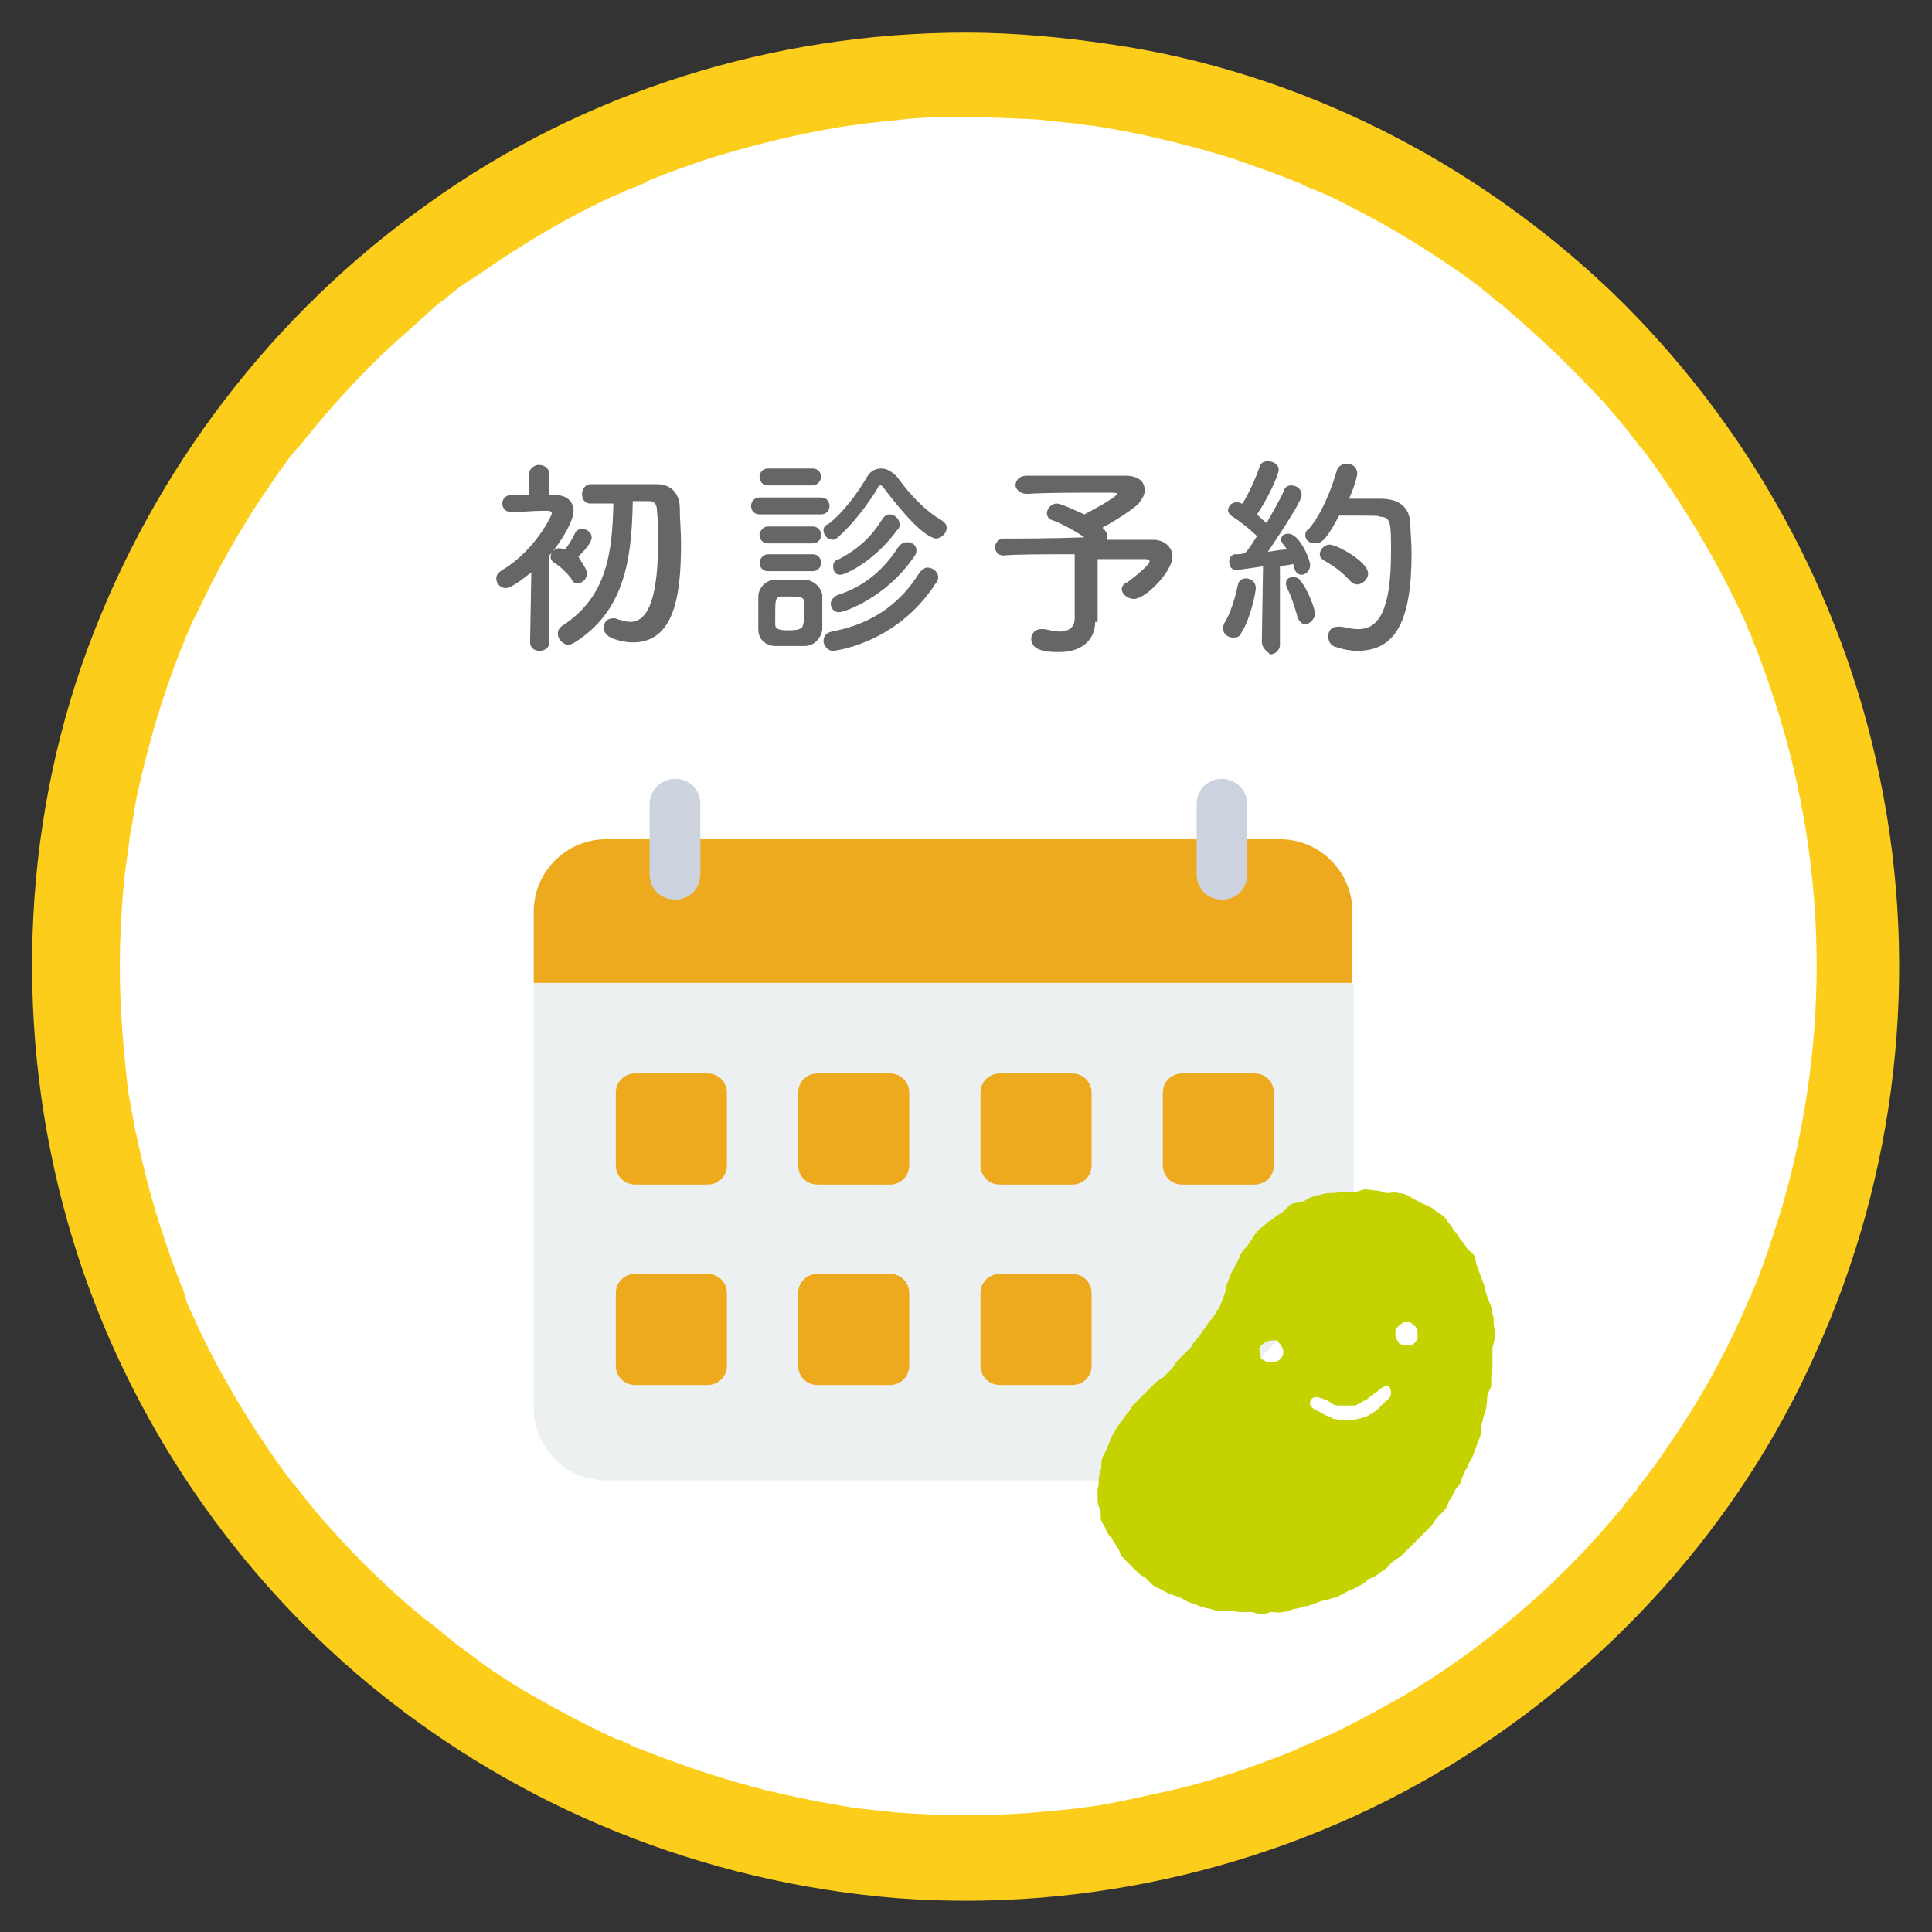 <?xml version="1.0" encoding="utf-8"?>
<!-- Generator: Adobe Illustrator 26.2.1, SVG Export Plug-In . SVG Version: 6.00 Build 0)  -->
<svg version="1.1" id="レイヤー_1" xmlns="http://www.w3.org/2000/svg" xmlns:xlink="http://www.w3.org/1999/xlink" x="0px"
	 y="0px" viewBox="0 0 160 160" style="enable-background:new 0 0 160 160;" xml:space="preserve">
<rect x="0" y="0" width="160" height="160" fill="#333333" stroke="none"/>
<style type="text/css">
	.st0{fill-rule:evenodd;clip-rule:evenodd;fill:#FFFFFF;}
	.st1{fill:#FCCD1A;}
	.st2{fill:#ECF0F1;}
	.st3{fill:#EEAA1E;}
	.st4{fill:#CCD3DF;}
	.st5{fill:#666666;}
	.st6{fill-rule:evenodd;clip-rule:evenodd;fill:#C4D300;}
</style>
<g>
	<circle class="st0" cx="80" cy="80" r="73.8"/>
	<g>
		<path class="st1" d="M80,9.7c2,0,4,0.1,6,0.2c0.9,0.1,1.8,0.2,2.8,0.3c0.2,0,1.4,0.2,0.8,0.1c0.5,0.1,1,0.1,1.5,0.2
			c3.7,0.6,7.3,1.5,10.9,2.6c1.7,0.6,3.5,1.2,5.2,1.9c0.6,0.3,0.2,0.1,0.1,0c0.2,0.1,0.4,0.2,0.6,0.3c0.4,0.2,0.8,0.4,1.2,0.5
			c0.9,0.4,1.8,0.8,2.7,1.3c3.2,1.6,6.3,3.5,9.3,5.6c0.7,0.5,1.4,1,2.1,1.6c-0.5-0.4,0.5,0.4,0.6,0.5c0.4,0.3,0.8,0.6,1.1,0.9
			c1.4,1.2,2.7,2.4,4,3.6c1.3,1.3,2.6,2.6,3.9,4c0.5,0.6,1.1,1.2,1.6,1.9c0.3,0.3,0.6,0.7,0.8,1c0.1,0.2,0.3,0.3,0.4,0.5
			c0.1,0.2,0.5,0.6,0.2,0.2c2.2,2.9,4.2,6,6,9.2c0.9,1.6,1.7,3.2,2.5,4.9c0.2,0.4,0.4,0.8,0.5,1.2c0.1,0.2,0.2,0.4,0.3,0.6
			c-0.2-0.5,0,0,0,0.1c0.4,0.9,0.7,1.8,1,2.6c5.2,14.3,5.7,29.3,1.7,43.7c-0.5,1.8-1.1,3.5-1.7,5.3c-0.3,0.8-0.6,1.7-1,2.5
			c0,0.1-0.3,0.6,0,0.1c-0.1,0.2-0.2,0.4-0.3,0.6c-0.2,0.5-0.4,0.9-0.6,1.4c-1.5,3.3-3.3,6.6-5.4,9.7c-0.5,0.7-1,1.5-1.5,2.2
			c-0.4,0.6-1.3,1.7-1.5,2c0.2-0.3-0.2,0.2-0.2,0.3c-0.1,0.2-0.3,0.3-0.4,0.5c-0.3,0.3-0.6,0.7-0.8,1c-0.6,0.7-1.2,1.4-1.8,2.1
			c-2.4,2.7-5,5.2-7.8,7.5c-2.4,2-5.3,4.1-8.5,6c-1.6,0.9-3.2,1.8-4.8,2.6c-0.8,0.4-1.6,0.8-2.4,1.1c-0.4,0.2-0.8,0.4-1.2,0.5
			c-0.2,0.1-0.4,0.2-0.6,0.3c0.5-0.2,0,0-0.2,0.1c-3.5,1.4-7,2.6-10.7,3.4c-1.8,0.4-3.6,0.8-5.3,1.1c-0.5,0.1-0.9,0.1-1.4,0.2
			c0.6-0.1-0.6,0.1-0.8,0.1c-1,0.1-2.1,0.2-3.1,0.3c-3.8,0.3-7.7,0.3-11.6,0c-0.9-0.1-1.8-0.2-2.8-0.3c-0.1,0-1.4-0.2-0.8-0.1
			c-0.6-0.1-1.1-0.2-1.7-0.3c-1.8-0.3-3.6-0.7-5.3-1.1c-3.6-0.9-7.2-2.1-10.7-3.5c-0.5-0.2,0.4,0.2-0.1,0c-0.2-0.1-0.4-0.2-0.6-0.3
			c-0.4-0.2-0.8-0.4-1.2-0.5c-0.9-0.4-1.7-0.8-2.5-1.2c-1.6-0.8-3.2-1.7-4.8-2.6c-1.5-0.9-3.1-1.9-4.5-3c-0.7-0.5-1.4-1-2.1-1.6
			c0.4,0.3-0.4-0.3-0.6-0.5c-0.4-0.3-0.8-0.7-1.3-1c-2.8-2.3-5.4-4.8-7.8-7.5c-0.6-0.7-1.2-1.3-1.7-2c-0.3-0.3-0.6-0.7-0.8-1
			c-0.1-0.2-0.3-0.3-0.4-0.5c-0.4-0.5,0.1,0.1-0.2-0.2c-1.1-1.4-2.1-2.9-3.1-4.4c-2-3.1-3.8-6.3-5.3-9.7c-0.2-0.4-0.4-0.8-0.5-1.2
			c0-0.1-0.3-0.7-0.1-0.3c0.2,0.4-0.1-0.3-0.1-0.4c-0.4-0.9-0.7-1.8-1-2.6c-0.6-1.7-1.2-3.5-1.7-5.3s-0.9-3.6-1.3-5.4
			c-0.2-0.9-0.3-1.8-0.5-2.7c-0.1-0.5-0.1-0.9-0.2-1.4c0.1,0.6,0,0,0-0.1c0-0.3-0.1-0.7-0.1-1C10,84.6,9.8,80.7,10,76.9
			c0.1-1.9,0.2-3.8,0.5-5.7c0-0.2,0.1-0.5,0.1-0.7c0.1-0.6-0.1,0.5,0-0.1c0.1-0.5,0.1-0.9,0.2-1.4c0.2-1,0.3-1.9,0.5-2.9
			c0.8-3.7,1.8-7.3,3.1-10.8c0.3-0.8,0.6-1.6,0.9-2.3c0.3-0.6,0.1-0.2,0-0.1c0.1-0.2,0.2-0.4,0.3-0.6c0.2-0.5,0.4-1,0.7-1.5
			c0.8-1.7,1.6-3.3,2.5-4.9c0.9-1.6,1.8-3.1,2.8-4.6c0.5-0.7,1-1.5,1.5-2.2c0.3-0.4,0.5-0.7,0.8-1.1c0.1-0.2,0.3-0.4,0.4-0.5
			c0,0,0.7-0.9,0.3-0.3c2.2-2.8,4.6-5.5,7.2-8c1.3-1.2,2.7-2.4,4-3.6c0.3-0.3,0.7-0.6,1-0.8c0.2-0.1,0.3-0.3,0.5-0.4
			c0.4-0.3-0.4,0.3,0.1-0.1c0.7-0.6,1.5-1.1,2.3-1.6c3-2.1,6.1-4,9.3-5.6c0.8-0.4,1.6-0.8,2.4-1.1c0.4-0.2,0.8-0.4,1.2-0.5
			c0.2-0.1,0.4-0.2,0.6-0.3c-0.6,0.3,0.4-0.1,0.4-0.2c1.7-0.7,3.4-1.3,5.2-1.9c3.6-1.1,7.2-2,10.9-2.6c0.2,0,0.5-0.1,0.7-0.1
			c0.1,0,0.8-0.1,0.4-0.1c-0.4,0.1,0.3,0,0.4,0c0.2,0,0.5-0.1,0.7-0.1c0.9-0.1,1.8-0.2,2.8-0.3C76.1,9.7,78.1,9.7,80,9.7
			s3.5-1.6,3.5-3.5S81.9,2.7,80,2.7c-15.9,0-31.7,4.9-44.6,14.2C22.6,26,12.8,38.8,7.3,53.6c-5.6,15.1-6.1,32.1-1.7,47.6
			c4.2,14.9,13.1,28.5,25.1,38.4c12.4,10.2,27.6,16.3,43.6,17.6c15.9,1.2,32.2-2.7,45.8-11c13.1-8,23.9-19.9,30.2-34
			c6.8-14.9,8.7-31.7,5.4-47.7c-3.1-15.3-11-29.5-22.2-40.3C122.2,13.4,107.7,6,92.2,3.7c-4-0.6-8.1-1-12.2-1
			c-1.9,0-3.5,1.6-3.5,3.5S78.1,9.7,80,9.7z"/>
	</g>
</g>
<path class="st2" d="M44.2,81.4v35.2c0,3.3,2.7,6,6,6h44.2l17.7-18V81.4H44.2z"/>
<path class="st3" d="M106,69.5H50.2c-3.3,0-6,2.7-6,6l0,0v5.9H112v-5.9C112,72.2,109.3,69.5,106,69.5L106,69.5z"/>
<path class="st4" d="M101.2,64.5L101.2,64.5c-1.2,0-2.1,0.9-2.1,2.1v5.8c0,1.2,0.9,2.1,2.1,2.1l0,0c1.2,0,2.1-0.9,2.1-2.1l0,0v-5.8
	C103.3,65.4,102.3,64.5,101.2,64.5L101.2,64.5z"/>
<path class="st3" d="M105.5,90.5v6c0,0.9-0.7,1.6-1.6,1.6h-6c-0.9,0-1.6-0.7-1.6-1.6v-6c0-0.9,0.7-1.6,1.6-1.6h6
	C104.8,88.9,105.5,89.6,105.5,90.5L105.5,90.5z"/>
<path class="st3" d="M82.8,105.5h6c0.9,0,1.6,0.7,1.6,1.6v6c0,0.9-0.7,1.6-1.6,1.6h-6c-0.9,0-1.6-0.7-1.6-1.6v-6
	C81.2,106.2,81.9,105.5,82.8,105.5z"/>
<path class="st3" d="M90.4,90.5v6c0,0.9-0.7,1.6-1.6,1.6h-6c-0.9,0-1.6-0.7-1.6-1.6v-6c0-0.9,0.7-1.6,1.6-1.6h6
	C89.7,88.9,90.4,89.6,90.4,90.5z"/>
<path class="st3" d="M75.3,107.1v6c0,0.9-0.7,1.6-1.6,1.6h-6c-0.9,0-1.6-0.7-1.6-1.6v-6c0-0.9,0.7-1.6,1.6-1.6h6
	C74.6,105.5,75.3,106.2,75.3,107.1z"/>
<path class="st3" d="M75.3,90.5v6c0,0.9-0.7,1.6-1.6,1.6h-6c-0.9,0-1.6-0.7-1.6-1.6v-6c0-0.9,0.7-1.6,1.6-1.6h6
	C74.6,88.9,75.3,89.6,75.3,90.5z"/>
<path class="st3" d="M52.6,105.5h6c0.9,0,1.6,0.7,1.6,1.6v6c0,0.9-0.7,1.6-1.6,1.6h-6c-0.9,0-1.6-0.7-1.6-1.6v-6
	C51,106.2,51.7,105.5,52.6,105.5z"/>
<path class="st3" d="M60.2,90.5v6c0,0.9-0.7,1.6-1.6,1.6h-6c-0.9,0-1.6-0.7-1.6-1.6v-6c0-0.9,0.7-1.6,1.6-1.6h6
	C59.5,88.9,60.2,89.6,60.2,90.5z"/>
<path class="st4" d="M55.9,64.5L55.9,64.5c1.2,0,2.1,0.9,2.1,2.1v5.8c0,1.2-0.9,2.1-2.1,2.1l0,0c-1.2,0-2.1-0.9-2.1-2.1v-5.8
	C53.8,65.4,54.8,64.5,55.9,64.5z"/>
<g>
	<g>
		<path class="st5" d="M45.5,53.2c0,0.5-0.5,0.7-0.8,0.7c-0.5,0-0.8-0.3-0.8-0.7l0,0l0.1-5.8c-0.4,0.3-1.6,1.3-2.1,1.3
			s-0.8-0.4-0.8-0.8c0-0.3,0.2-0.5,0.5-0.7c2.7-1.6,4.1-4.5,4.1-4.7s-0.3-0.2-0.4-0.2c-0.1,0-0.2,0-0.3,0c-0.9,0-1.6,0.1-2.7,0.1
			l0,0c-0.5,0-0.7-0.4-0.7-0.7c0-0.4,0.3-0.7,0.7-0.7s1,0,1.5,0v-1.7c0-0.5,0.5-0.8,0.8-0.8c0.5,0,0.9,0.3,0.9,0.8V41H46
			c0.9,0,1.5,0.5,1.5,1.3s-0.9,2.4-2,3.7C45.4,48.6,45.5,53.2,45.5,53.2L45.5,53.2z M48.6,47.5c0,0.5-0.4,0.8-0.8,0.8
			c-0.2,0-0.4-0.1-0.5-0.4c-0.4-0.5-0.9-1-1.4-1.3c-0.2-0.1-0.3-0.3-0.3-0.5c0-0.4,0.4-0.7,0.7-0.7c0.2,0,0.4,0.1,0.5,0.1
			c0.3-0.4,0.5-0.7,0.8-1.3c0.1-0.3,0.4-0.4,0.6-0.4c0.4,0,0.8,0.3,0.8,0.7s-0.5,1-1.1,1.6C48.3,46.8,48.6,47.1,48.6,47.5z
			 M52.4,41.7c-0.1,4.7-0.7,8.9-4.8,11.5c-0.2,0.1-0.4,0.2-0.5,0.2c-0.5,0-0.9-0.5-0.9-0.9c0-0.3,0.1-0.5,0.4-0.7
			c3.7-2.4,4.1-6.1,4.2-10.1c-0.6,0-1.3,0-1.9,0l0,0c-0.5,0-0.7-0.4-0.7-0.8c0-0.4,0.3-0.8,0.7-0.8c0.7,0,1.6,0,2.3,0
			c1.1,0,2.2,0,3.2,0c1.2,0,1.9,0.8,1.9,2c0,0.9,0.1,1.9,0.1,2.9c0,4.2-0.5,8.2-4,8.2c-0.5,0-1-0.1-1.6-0.3C50.3,52.7,50,52.4,50,52
			c0-0.5,0.3-0.8,0.8-0.8c0.1,0,0.2,0,0.4,0.1c0.4,0.1,0.7,0.2,1,0.2c0.9,0,2.3-0.7,2.3-6.6c0-0.9,0-1.8-0.1-2.7
			c0-0.5-0.3-0.7-0.6-0.7h-1.4V41.7z"/>
		<path class="st5" d="M62.9,42.6c-0.5,0-0.7-0.4-0.7-0.7c0-0.4,0.3-0.7,0.7-0.7H68c0.5,0,0.7,0.4,0.7,0.7c0,0.4-0.3,0.7-0.7,0.7
			H62.9z M66.6,53.5c-0.4,0-0.8,0-1.3,0s-0.8,0-1.2,0c-0.8-0.1-1.3-0.6-1.3-1.4c0-0.5,0-0.9,0-1.4s0-0.9,0-1.3
			c0-0.6,0.5-1.3,1.3-1.4c0.4,0,0.7,0,1.1,0c0.5,0,1,0,1.4,0c0.6,0,1.4,0.5,1.5,1.3c0,0.4,0,0.9,0,1.4s0,0.9,0,1.4
			C68,52.9,67.4,53.5,66.6,53.5z M63.6,40.2c-0.5,0-0.7-0.4-0.7-0.7c0-0.4,0.3-0.7,0.7-0.7h3.7c0.5,0,0.7,0.4,0.7,0.7
			s-0.3,0.7-0.7,0.7H63.6z M63.6,45c-0.5,0-0.7-0.4-0.7-0.7s0.3-0.7,0.7-0.7h3.7c0.5,0,0.7,0.4,0.7,0.7c0,0.4-0.3,0.7-0.7,0.7H63.6z
			 M63.6,47.3c-0.5,0-0.7-0.4-0.7-0.7s0.3-0.7,0.7-0.7h3.7c0.5,0,0.7,0.4,0.7,0.7c0,0.4-0.3,0.7-0.7,0.7H63.6z M66.6,50.8
			c0-0.4,0-0.6,0-0.9c0-0.5-0.4-0.5-1.2-0.5c-0.3,0-0.5,0-0.7,0c-0.5,0-0.5,0.4-0.5,1.4c0,0.4,0,0.6,0,0.9c0,0.4,0.3,0.5,1.1,0.5
			c1,0,1.2-0.2,1.2-0.5C66.6,51.5,66.6,51.1,66.6,50.8z M73.1,40.3c-0.1-0.1-0.1-0.1-0.2-0.1s-0.2,0.1-0.2,0.2c-0.9,1.5-2.1,3-3.2,4
			c-0.2,0.2-0.4,0.3-0.5,0.3c-0.5,0-0.8-0.4-0.8-0.8c0-0.2,0.1-0.4,0.4-0.5c1.3-1,2.5-2.7,3.2-3.9c0.3-0.5,0.7-0.7,1.2-0.7
			s0.9,0.3,1.3,0.7c1.1,1.5,2.2,2.7,3.7,3.6c0.3,0.2,0.4,0.4,0.4,0.6c0,0.5-0.5,0.9-0.9,0.9C76.5,44.4,75,42.8,73.1,40.3z M69,53.9
			c-0.5,0-0.8-0.5-0.8-0.8c0-0.4,0.2-0.7,0.7-0.8c3.7-0.7,5.8-2.6,7.2-4.8c0.2-0.3,0.5-0.5,0.7-0.5c0.5,0,0.9,0.4,0.9,0.8
			c0,0.2-0.1,0.4-0.2,0.5C74.2,53.4,69,53.9,69,53.9z M69.5,50.7c-0.5,0-0.7-0.4-0.7-0.7s0.2-0.5,0.5-0.7c2.2-0.7,3.8-2,5.1-4
			c0.2-0.3,0.5-0.4,0.7-0.4c0.5,0,0.8,0.3,0.8,0.7c0,0.2-0.1,0.4-0.2,0.5C73.4,49.5,69.9,50.7,69.5,50.7z M69.6,47.6
			c-0.5,0-0.6-0.4-0.6-0.7s0.1-0.5,0.5-0.6c1.3-0.7,2.5-1.6,3.5-3.2c0.2-0.4,0.5-0.5,0.7-0.5c0.4,0,0.8,0.4,0.8,0.8
			c0,0.2,0,0.3-0.2,0.5C72.4,46.5,70,47.6,69.6,47.6z"/>
		<path class="st5" d="M90.7,51.5L90.7,51.5c0,1.2-0.8,2.5-3,2.5c-0.7,0-2.3,0-2.3-1.1c0-0.4,0.3-0.8,0.8-0.8c0.1,0,0.2,0,0.3,0
			c0.5,0.1,0.9,0.2,1.2,0.2c0.9,0,1.3-0.4,1.3-1.1v-5.3c-2.3,0-4.8,0-5.9,0.1l0,0c-0.5,0-0.7-0.4-0.7-0.7s0.3-0.7,0.7-0.7
			c1.3,0,4,0,6.7-0.1c-0.7-0.5-1.8-1.1-2.6-1.4c-0.4-0.1-0.5-0.4-0.5-0.6c0-0.4,0.4-0.8,0.8-0.8s1.6,0.6,2.3,0.9
			c0,0,2.7-1.4,2.7-1.7c0-0.1-0.1-0.1-1.6-0.1c-1.6,0-4.4,0-5.8,0.1c0,0,0,0-0.1,0c-0.5,0-0.9-0.4-0.9-0.7c0-0.4,0.3-0.8,0.9-0.8
			c0.8,0,2.1,0,3.5,0c1.8,0,3.7,0,4.7,0c1.1,0,1.6,0.5,1.6,1.2c0,0.4-0.2,0.7-0.5,1.1c-0.5,0.5-1.9,1.4-3,2l0.1,0.1
			c0.2,0.2,0.3,0.4,0.3,0.6c0,0.1,0,0.2,0,0.3c1.7,0,3.2,0,3.8,0c0.9,0,1.6,0.6,1.6,1.4c0,1.2-2.2,3.5-3.2,3.5c-0.5,0-1-0.4-1-0.8
			c0-0.3,0.2-0.5,0.5-0.6c0.4-0.3,1.8-1.4,1.8-1.7c0-0.1-0.1-0.2-0.4-0.2c0,0,0,0-3.9,0v4v1.2C90.9,51.5,90.7,51.5,90.7,51.5z"/>
		<path class="st5" d="M102.1,52.8c-0.4,0-0.8-0.3-0.8-0.7c0-0.2,0-0.3,0.1-0.5c0.5-0.8,0.9-2.1,1.1-3.1c0.1-0.5,0.4-0.6,0.7-0.6
			c0.4,0,0.8,0.3,0.8,0.8c0,0.4-0.5,2.7-1.2,3.7C102.7,52.7,102.5,52.8,102.1,52.8z M104.5,53.1l0.1-6.2c0,0-2,0.3-2.2,0.3
			c-0.5,0-0.6-0.4-0.6-0.7s0.2-0.6,0.5-0.6s0.5,0,0.8-0.1c0.4-0.4,0.6-0.8,1-1.4c-0.5-0.5-1.5-1.3-2-1.6c-0.3-0.2-0.4-0.4-0.4-0.5
			c0-0.4,0.3-0.7,0.7-0.7c0.1,0,0.3,0,0.4,0.1h0.1c0.5-0.8,1.1-2.1,1.4-3c0.1-0.4,0.4-0.5,0.7-0.5c0.5,0,0.9,0.3,0.9,0.7
			s-0.9,2.4-1.8,3.7c0.3,0.3,0.5,0.5,0.8,0.7c0.5-0.9,1.1-1.9,1.4-2.6c0.1-0.4,0.4-0.5,0.6-0.5c0.5,0,0.9,0.3,0.9,0.8
			s-1.6,2.9-2.8,4.7c0.6-0.1,1.3-0.2,1.6-0.2c-0.4-0.5-0.5-0.6-0.5-0.8c0-0.4,0.3-0.5,0.6-0.5c0.9,0,1.8,2.1,1.8,2.6
			s-0.4,0.8-0.7,0.8c-0.3,0-0.5-0.2-0.6-0.5c0-0.1-0.1-0.3-0.1-0.4c-0.3,0.1-0.6,0.1-1.1,0.2v6.5c0,0.5-0.5,0.8-0.8,0.8
			C104.9,53.9,104.5,53.7,104.5,53.1L104.5,53.1z M107.4,50.9c-0.2-0.7-0.5-1.6-0.8-2.2c-0.1-0.2-0.1-0.3-0.1-0.4
			c0-0.4,0.3-0.5,0.6-0.5c0.3,0,0.5,0.1,0.6,0.3c0.6,0.7,1.2,2.3,1.2,2.7c0,0.5-0.5,0.9-0.8,0.9S107.5,51.4,107.4,50.9z M110.9,42.7
			c-1.2,2.3-1.6,2.3-2,2.3c-0.5,0-0.8-0.3-0.8-0.7c0-0.2,0.1-0.4,0.3-0.5c1.1-1.3,1.9-3.4,2.3-4.8c0.1-0.4,0.5-0.6,0.8-0.6
			c0.5,0,0.9,0.3,0.9,0.8s-0.6,2-0.7,2.1c0.7,0,1.6,0,2.4,0s2.6,0,2.7,2.1c0,0.6,0.1,1.5,0.1,2.4c0,5.6-1.3,8.1-4.5,8.1
			c-0.5,0-1.1-0.1-1.7-0.3c-0.5-0.1-0.7-0.5-0.7-0.9c0-0.5,0.3-0.8,0.8-0.8c0.1,0,0.2,0,0.3,0c0.5,0.1,0.9,0.2,1.4,0.2
			c1.7,0,2.7-1.6,2.7-6.4c0-2.3,0-2.9-0.9-2.9C114.2,42.7,114.2,42.7,110.9,42.7z M111.8,48.1c-0.5-0.6-1.3-1.2-2-1.6
			c-0.4-0.2-0.5-0.4-0.5-0.6c0-0.4,0.4-0.8,0.8-0.8c0.6,0,3.2,1.4,3.2,2.4c0,0.5-0.5,0.9-0.9,0.9C112.2,48.4,112,48.3,111.8,48.1z"
			/>
	</g>
</g>
<g>
	<g>
		<g>
			<path class="st6" d="M123.8,110.4c0-0.3-0.1-0.6-0.1-0.8c0-0.3,0-0.6-0.1-0.8c0-0.3-0.1-0.6-0.2-0.8c-0.1-0.3-0.2-0.5-0.3-0.8
				c-0.1-0.3-0.1-0.5-0.2-0.8c-0.1-0.3-0.2-0.5-0.3-0.8c-0.1-0.3-0.2-0.5-0.3-0.8c-0.1-0.3-0.1-0.6-0.2-0.8
				c-0.1-0.2-0.4-0.4-0.6-0.6c-0.1-0.2-0.3-0.5-0.5-0.7c-0.2-0.2-0.3-0.5-0.5-0.7c-0.2-0.2-0.3-0.5-0.5-0.7
				c-0.2-0.2-0.3-0.5-0.5-0.6c-0.2-0.2-0.5-0.3-0.7-0.5c-0.2-0.2-0.5-0.3-0.7-0.4c-0.2-0.1-0.5-0.2-0.8-0.4
				c-0.3-0.1-0.5-0.3-0.7-0.4c-0.3-0.1-0.5-0.2-0.8-0.2c-0.3-0.1-0.6,0-0.9,0c-0.3,0-0.6-0.2-0.9-0.2c-0.3,0-0.6-0.1-0.9-0.1
				c-0.3,0-0.6,0.2-0.9,0.2c-0.3,0-0.6,0-0.9,0c-0.3,0-0.6,0.1-0.9,0.1c-0.3,0-0.6,0-0.9,0.1c-0.3,0.1-0.6,0.1-0.8,0.2
				c-0.3,0.1-0.5,0.3-0.8,0.4c-0.3,0.1-0.6,0.1-0.9,0.2c-0.3,0.1-0.4,0.4-0.7,0.6c-0.2,0.2-0.5,0.3-0.7,0.5
				c-0.2,0.2-0.5,0.3-0.7,0.5c-0.2,0.2-0.5,0.4-0.7,0.6c-0.2,0.2-0.4,0.5-0.5,0.7c-0.2,0.2-0.3,0.5-0.5,0.7
				c-0.2,0.2-0.4,0.4-0.5,0.7c-0.1,0.2-0.2,0.5-0.4,0.8c-0.1,0.3-0.3,0.5-0.4,0.8c-0.1,0.3-0.2,0.5-0.3,0.8
				c-0.1,0.3-0.1,0.6-0.2,0.8c-0.1,0.3-0.2,0.5-0.3,0.8c-0.1,0.3-0.3,0.5-0.4,0.7c-0.1,0.2-0.3,0.5-0.5,0.7
				c-0.2,0.2-0.3,0.5-0.5,0.7c-0.2,0.2-0.3,0.5-0.5,0.7c-0.2,0.2-0.4,0.4-0.5,0.7c-0.2,0.2-0.4,0.4-0.6,0.6
				c-0.2,0.2-0.4,0.4-0.6,0.6c-0.2,0.2-0.3,0.5-0.5,0.7c-0.2,0.2-0.4,0.4-0.6,0.6c-0.2,0.2-0.5,0.3-0.7,0.5
				c-0.2,0.2-0.4,0.4-0.6,0.6c-0.2,0.2-0.4,0.4-0.6,0.6c-0.2,0.2-0.4,0.4-0.6,0.6c-0.2,0.2-0.3,0.5-0.5,0.7
				c-0.2,0.2-0.4,0.5-0.5,0.7c-0.2,0.2-0.4,0.5-0.5,0.7c-0.2,0.3-0.3,0.5-0.4,0.7c-0.1,0.3-0.2,0.5-0.3,0.8
				c-0.1,0.3-0.3,0.5-0.4,0.8c-0.1,0.3-0.1,0.6-0.1,0.9c-0.1,0.3-0.2,0.6-0.2,0.8c0,0.3,0,0.6-0.1,0.9c0,0.3,0,0.6,0,0.9
				c0,0.3,0.1,0.6,0.2,0.8c0.1,0.3,0,0.6,0.1,0.9c0.1,0.3,0.3,0.5,0.4,0.8c0.1,0.3,0.3,0.5,0.5,0.7c0.1,0.3,0.3,0.5,0.4,0.7
				c0.2,0.2,0.2,0.5,0.4,0.8c0.2,0.2,0.4,0.4,0.6,0.6c0.2,0.2,0.4,0.4,0.6,0.6c0.2,0.2,0.4,0.4,0.7,0.5c0.2,0.2,0.4,0.4,0.6,0.6
				c0.2,0.2,0.5,0.3,0.7,0.4c0.2,0.1,0.5,0.3,0.8,0.4c0.3,0.1,0.5,0.2,0.8,0.3c0.3,0.1,0.5,0.3,0.8,0.4c0.3,0.1,0.6,0.2,0.8,0.3
				c0.3,0.1,0.6,0.2,0.8,0.2c0.3,0.1,0.6,0.2,0.8,0.2c0.3,0.1,0.6,0,0.9,0c0.3,0,0.6,0.1,0.9,0.1c0.3,0,0.6,0,0.9,0
				c0.3,0,0.6,0.2,0.9,0.2c0.3,0,0.6-0.2,0.8-0.2c0.3,0,0.6,0.1,0.9,0c0.3,0,0.6-0.1,0.8-0.2c0.3-0.1,0.6-0.1,0.8-0.2
				c0.3-0.1,0.6-0.1,0.8-0.2c0.3-0.1,0.5-0.2,0.8-0.3c0.3-0.1,0.6-0.1,0.8-0.2c0.3-0.1,0.6-0.1,0.8-0.3c0.3-0.1,0.5-0.3,0.8-0.4
				c0.3-0.1,0.5-0.2,0.8-0.4c0.3-0.1,0.5-0.3,0.7-0.5c0.2-0.1,0.5-0.2,0.8-0.4c0.2-0.2,0.5-0.4,0.7-0.5c0.2-0.2,0.4-0.5,0.6-0.6
				c0.2-0.2,0.5-0.3,0.7-0.5c0.2-0.2,0.4-0.4,0.6-0.6c0.2-0.2,0.4-0.4,0.6-0.6c0.2-0.2,0.4-0.4,0.6-0.6c0.2-0.2,0.4-0.4,0.6-0.6
				c0.2-0.2,0.3-0.5,0.5-0.7c0.2-0.2,0.4-0.4,0.6-0.6c0.2-0.2,0.3-0.5,0.4-0.8c0.2-0.2,0.3-0.5,0.4-0.7c0.1-0.2,0.3-0.5,0.5-0.7
				c0.1-0.3,0.2-0.5,0.3-0.8c0.1-0.3,0.3-0.5,0.4-0.8c0.1-0.3,0.3-0.5,0.4-0.8c0.1-0.3,0.2-0.5,0.3-0.8c0.1-0.3,0.2-0.5,0.3-0.8
				c0.1-0.3,0-0.6,0.1-0.9c0.1-0.3,0.1-0.5,0.2-0.8c0.1-0.3,0.2-0.5,0.2-0.8c0.1-0.3,0-0.6,0.1-0.8c0-0.3,0.2-0.5,0.3-0.8
				c0-0.3,0-0.6,0-0.8c0-0.3,0.1-0.6,0.1-0.8c0-0.3,0-0.6,0-0.8c0-0.3,0-0.6,0-0.8C123.8,111,123.8,110.7,123.8,110.4z M105,112.8
				C105,112.8,104.9,112.8,105,112.8c-0.1,0-0.1,0-0.1,0c-0.1-0.1-0.2-0.1-0.3-0.2c0,0-0.1,0-0.1,0c0-0.1-0.1-0.1-0.1-0.2
				c0,0,0-0.1,0-0.1c0-0.1,0-0.1-0.1-0.3c0-0.1,0-0.2,0-0.2c0-0.3,0.1-0.4,0.3-0.5c0,0,0,0,0,0c0.3-0.3,0.8-0.3,1-0.3
				c0.1,0,0.3,0,0.3,0.2c0,0,0.1,0.1,0.1,0.1C106.7,112.1,106,113,105,112.8z M115.2,115.4c0,0,0,0.1,0,0.1c0,0-0.1,0.2-0.1,0.2
				c0,0-0.1,0.2-0.2,0.2c0,0-0.2,0.2-0.2,0.2c-0.1,0.1-0.3,0.3-0.4,0.4c0,0-0.1,0.1-0.2,0.2c0,0-0.1,0.1-0.1,0.1
				c0,0-0.3,0.2-0.3,0.2c0,0,0,0-0.1,0.1c0,0-0.1,0-0.1,0c0,0-0.1,0-0.1,0.1c-0.4,0.2-0.9,0.3-1.4,0.4c-0.2,0-0.3,0-0.4,0
				c-0.1,0-0.1,0-0.2,0c0,0-0.1,0-0.1,0c0,0,0,0,0,0c0,0-0.1,0-0.1,0c0,0-0.1,0-0.1,0c-0.2,0-0.5-0.1-0.6-0.1c0,0-0.2,0-0.2-0.1
				c-0.1,0-0.2-0.1-0.3-0.1c-0.5-0.2-0.7-0.4-1-0.5c-0.2-0.1-0.3-0.2-0.4-0.3c-0.1-0.1-0.1-0.2-0.1-0.3c0,0,0-0.1,0-0.1
				c0.2-0.6,0.7-0.4,1.2-0.2c0.3,0.1,0.6,0.3,0.7,0.4c0.1,0,0.2,0.1,0.4,0.1c0,0,0.2,0,0.2,0c0.1,0,0.2,0,0.3,0c0,0,0,0,0.1,0
				c0,0,0.3,0,0.3,0c0,0,0.1,0,0,0c0.1,0,0.1,0,0.2,0c0,0,0.1,0,0.1,0c0.2,0,0.3,0,0.4-0.1c0.1,0,0.2-0.1,0.2-0.1
				c0,0,0.2-0.1,0.2-0.1c0,0,0.1-0.1,0.2-0.1c0.1,0,0.2-0.1,0.2-0.1c0,0,0.1-0.1,0.1-0.1c0.1-0.1,0.2-0.2,0.3-0.2c0,0,0.1,0,0.1-0.1
				c0.1-0.1,0.3-0.2,0.3-0.2c0.2-0.2,0.6-0.6,1-0.5C115.2,115,115.2,115.3,115.2,115.4z M117.4,110.6c0,0,0,0.2,0,0.2
				c0,0,0,0.1,0,0.1c0,0-0.1,0.1-0.1,0.1c0,0-0.1,0.3-0.5,0.4c0.1,0-0.1,0-0.1,0c-0.1,0-0.1,0-0.1,0c0,0-0.1,0-0.1,0
				c0,0-0.2,0-0.2,0c0,0-0.1,0-0.2,0c-0.1-0.1-0.1-0.1-0.2-0.1c-0.1-0.2-0.2-0.3-0.3-0.5c-0.1-0.5-0.1-0.8,0.5-1.2
				c0.1,0,0.1-0.1,0.2-0.1c0,0,0.1,0,0.2,0c0,0,0.1,0,0.1,0c0,0,0.1,0,0.1,0c0,0,0.1,0,0.2,0.1c0,0,0.1,0,0.1,0.1
				c0,0,0.1,0.1,0.1,0.1c0,0,0,0,0.1,0c0,0.1,0.1,0.2,0.1,0.2c0.1,0.1,0.1,0.2,0.1,0.3C117.4,110.4,117.4,110.6,117.4,110.6z"/>
		</g>
	</g>
</g>
</svg>
